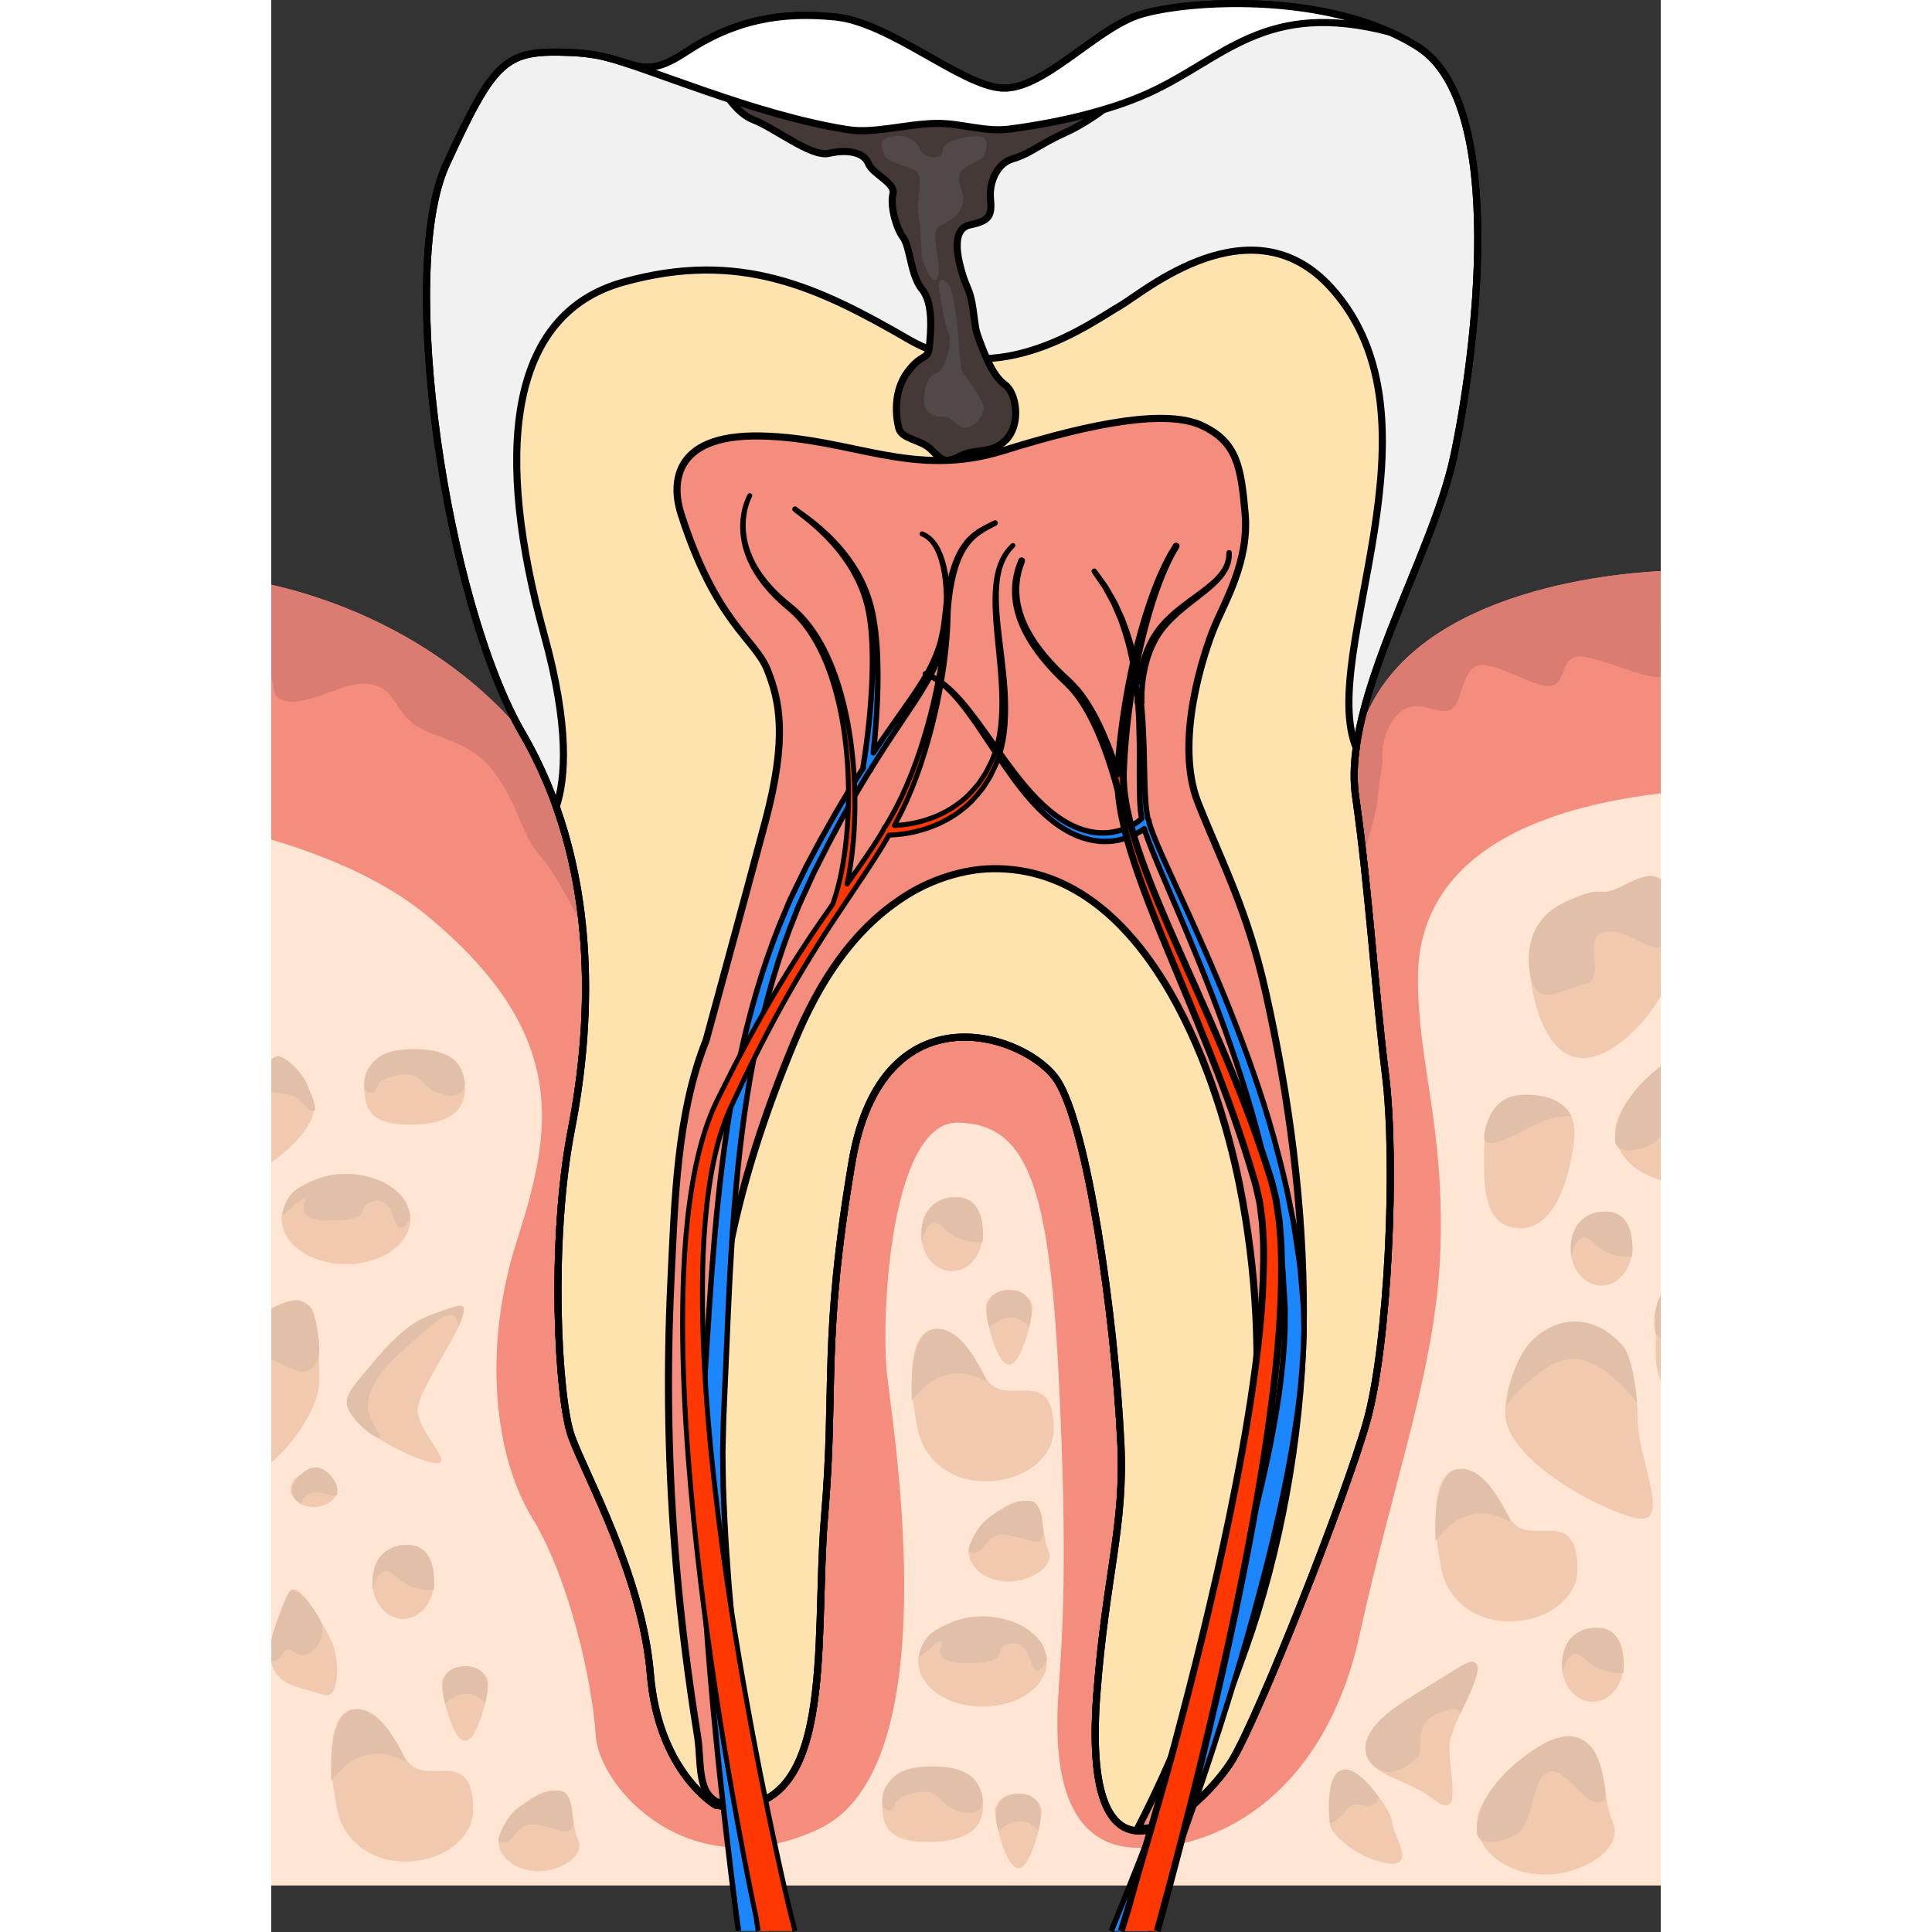 <?xml version="1.0" encoding="utf-8"?>
<!-- Created by: Science Figures, www.sciencefigures.org, Generator: Science Figures Editor -->
<svg version="1.1" id="Camada_1" xmlns="http://www.w3.org/2000/svg" xmlns:xlink="http://www.w3.org/1999/xlink" 
	 width="800px" height="800px" viewBox="0 0 195.272 271.515" enable-background="new 0 0 195.272 271.515"
	 xml:space="preserve">
<rect x="0" y="0" width="195.272" height="271.515" fill="#333333" stroke="none"/>
<g>
	<g>
		<path fill="#F48D7D" d="M152.472,105.089l-117.175-2.026c0,0-11.135-15.322-35.296-20.889v182.79h195.272V80.255
			C186.737,80.7,156.731,83.78,152.472,105.089z"/>
		<path fill="#DB7C72" d="M195.272,80.255c-8.536,0.445-38.542,3.525-42.801,24.834l-5.987-0.104l5.619,18.821
			c0,0,3.242-8.223,3.469-12.22c0.119-2.093,0.683-3.768,0.568-5.253c-0.114-1.485,0.683-5.254,3.071-6.624
			c2.389-1.371,5.004,0.914,6.596,0c1.592-0.914,1.479-5.482,3.749-6.167c2.27-0.686,8.306,3.311,10.354,2.854
			c2.047-0.457,1.251-3.882,3.753-4.111c2.502-0.229,9.211,3.198,11.599,2.855c0.004-0.001,0.007-0.002,0.011-0.003V80.255z"/>
		<path fill="#DB7C72" d="M44.697,103.226l-9.4-0.163c0,0-11.135-15.322-35.296-20.889v13.077c0.641,1.439-0.128,2.912,2.161,3.289
			c3.639,0.598,8.188-3.057,11.827-2.372c3.64,0.685,3.185,3.883,6.596,5.939c3.412,2.056,7.961,2.056,11.373,7.31
			c3.411,5.253,2.956,7.537,5.914,10.963c2.957,3.427,7.05,12.334,7.05,12.334l4.094-22.207L44.697,103.226z"/>
		<path fill="#F1F1F2" stroke="#000000" stroke-linecap="round" stroke-linejoin="round" stroke-miterlimit="10" d="M62.464,253.696
			c0,0-8.035-4.611-9.183-18.444c-1.148-13.835-9.185-28.053-11.098-33.432c-1.912-5.38-3.06-27.398,0-43.095
			c3.061-15.697,3.827-37.217-6.887-55.662C24.583,84.619,17.695,38.124,24.583,23.137C31.469,8.15,32.916,6.998,42.141,7.382
			c9.227,0.385,9.227,4.496,16.114-0.058C65.142,2.772,71.648,1.617,79.3,2.386c7.652,0.769,17.602,9.607,23.341,9.991
			c5.738,0.384,13.011-8.125,19.132-10.211c6.122-2.086,26.784-3.623,39.411,4.447c12.629,8.069,8.034,43.422,4.974,57.639
			c-3.06,14.217-15.689,34.199-13.775,47.648c1.913,13.45,2.679,26.897,4.208,39.195c1.531,12.297,0.384,38.042-2.677,48.803
			c-3.061,10.759-14.924,40.732-18.75,47.264c-3.827,6.533-21.62,23.249-19.131-9.223c1.276-16.66,3.938-23.447,3.365-35.168
			c-0.884-18.067-4.706-44.373-8.915-50.907c-4.209-6.531-24.678-13.448-28.888,11.529c-4.209,24.978-2.296,31.51-3.827,49.57
			C76.239,231.025,79.683,256.384,62.464,253.696z"/>
		<path fill="#FFE3AE" d="M152.384,111.902c-0.303-2.123-0.24-4.411,0.088-6.812c-5.437-13.228,13.333-46.035-3.531-64.66
			c-11.196-12.364-26.398,0.661-29.463,2.439c-4.354,2.526-17.219,12.163-29.847,4.862c-12.627-7.302-23.723-12.682-40.177-8.071
			c-16.455,4.611-17.984,24.593-11.096,49.57c3.552,12.883,3.029,20.134,1.693,24.146c5.601,15.766,4.637,32.506,2.132,45.349
			c-3.06,15.698-1.912,37.715,0,43.095c1.913,5.379,9.95,19.597,11.098,33.432c1.147,13.833,9.183,18.444,9.183,18.444
			c17.219,2.688,13.775-22.671,15.305-40.732c1.53-18.061-0.382-24.593,3.827-49.57c4.21-24.977,24.679-18.06,28.888-11.529
			c4.21,6.534,8.031,32.84,8.915,50.907c0.573,11.721-2.089,18.509-3.365,35.168c-2.489,32.472,15.305,15.756,19.131,9.223
			c3.826-6.532,15.689-36.504,18.75-47.264c3.061-10.76,4.208-36.505,2.677-48.803C155.062,138.799,154.296,125.351,152.384,111.902
			z"/>
		<path fill="none" stroke="#000000" stroke-linecap="round" stroke-linejoin="round" stroke-miterlimit="10" d="M152.384,111.902
			c-0.303-2.123-0.24-4.411,0.088-6.812c-5.437-13.228,13.333-46.035-3.531-64.66c-11.196-12.364-26.398,0.661-29.463,2.439
			c-4.354,2.526-17.219,12.163-29.847,4.862c-12.627-7.302-23.723-12.682-40.177-8.071c-16.455,4.611-17.984,24.593-11.096,49.57
			c3.552,12.883,3.029,20.134,1.693,24.146c5.601,15.766,4.637,32.506,2.132,45.349c-3.06,15.698-1.912,37.715,0,43.095
			c1.913,5.379,9.95,19.597,11.098,33.432c1.147,13.833,9.183,18.444,9.183,18.444c17.219,2.688,13.775-22.671,15.305-40.732
			c1.53-18.061-0.382-24.593,3.827-49.57c4.21-24.977,24.679-18.06,28.888-11.529c4.21,6.534,8.031,32.84,8.915,50.907
			c0.573,11.721-2.089,18.509-3.365,35.168c-2.489,32.472,15.305,15.756,19.131,9.223c3.826-6.532,15.689-36.504,18.75-47.264
			c3.061-10.76,4.208-36.505,2.677-48.803C155.062,138.799,154.296,125.351,152.384,111.902z"/>
		<g>
			<path fill="#443936" stroke="#000000" stroke-linecap="round" stroke-linejoin="round" stroke-miterlimit="10" d="M62.547,10.533
				c0,0.448,2.127,5.111,5.194,6.293c3.067,1.182,8.179,5.311,10.633,4.724c2.454-0.587,4.908-0.193,5.521,1.384
				c0.613,1.576,3.885,2.758,3.476,4.335c-0.409,1.576,0.409,4.729,1.431,6.108c1.022,1.379,1.022,5.32,2.658,7.29
				c1.636,1.97,1.227,6.108,1.022,8.078c-0.204,1.97-1.022,0.788-3.067,3.546c-2.045,2.758-1.636,6.305-1.227,7.881
				c0.409,1.576,3.067,1.576,4.499,2.955s1.84,2.167,4.09,0.985c2.249-1.182,4.499-0.197,6.544-2.364
				c2.045-2.167,1.431-6.502-0.204-7.684c-1.636-1.182-2.658-3.743-3.476-5.911c-0.818-2.167-0.613-1.97-1.022-4.729
				c-0.409-2.758-0.818-2.758-1.431-4.729c-0.613-1.97-1.84-6.502,1.022-7.093s3.067-1.379,2.863-3.743
				c-0.204-2.364,1.022-4.926,3.067-5.517c2.045-0.591,3.272-1.576,5.521-2.758c2.249-1.182,2.863-1.182,6.135-3.349
				s6.827-6.798,6.827-6.798s-11.605,5.043-19.115,5.92c-7.509,0.877-20.025,0.877-24.804,0.219
				C73.925,14.918,62.547,10.533,62.547,10.533z"/>
			<path fill="#514948" d="M86.439,19.439c-1.052,0.507-0.639,1.129-0.32,2.258c0.32,1.129,3.515,1.642,4.581,2.361
				c1.065,0.718-0.107,4.516,0.213,5.85c0.32,1.334,0.426,4.824,0.533,6.056c0.107,1.232,1.704,4.619,2.237,2.977
				c0.533-1.642-0.959-6.056-0.107-6.877c0.852-0.821,2.557-1.026,3.409-2.874c0.852-1.848-0.746-3.387-0.213-4.721
				c0.533-1.334,2.876-1.745,3.302-2.463s0.852-2.463-0.213-2.771c-1.065-0.308-5.433,0.308-5.539,1.95
				c-0.107,1.642-2.876,0.821-3.196-0.308C90.806,19.747,88.569,18.412,86.439,19.439z"/>
			<path fill="#514948" d="M95.493,40.48c-0.208-0.72-2.024-2.361-1.598,0.411s0.852,4.824,1.278,5.953
				c0.426,1.129,0.107,2.463-0.32,3.592c-0.426,1.129-0.533,1.54-1.704,2.155c-1.172,0.616-1.491,2.771-1.385,4.106
				s1.704,2.053,2.77,1.848c1.065-0.205,1.917,1.848,3.196,1.54c1.278-0.308,2.876-1.95,2.237-3.387
				c-0.639-1.437-2.131-3.49-2.77-4.311C96.559,51.565,96.772,44.894,95.493,40.48z"/>
		</g>
		<path fill="#FFFFFF" d="M157.262,4.514c-12.614-5.66-29.966-4.228-35.488-2.347c-6.122,2.085-13.394,10.595-19.132,10.211
			c-5.74-0.384-15.689-9.222-23.341-9.991c-7.652-0.769-14.159,0.385-21.045,4.938c-5.487,3.628-6.616,1.759-11.507,0.653
			c6.189,1.527,21.233,8.202,34.265,10.244c3.036,0.476,7.73-0.823,12.392-0.875c3.757-0.042,7.492,1.269,10.328,0.801
			c7.248-1.198,13.365-2.257,19.544-5.058C133.911,8.267,139.634-0.113,157.262,4.514z"/>
		<path fill="#F48D7D" stroke="#000000" stroke-linecap="round" stroke-linejoin="round" stroke-miterlimit="10" d="M137.83,228.983
			c4.529-13.669,7.17-29.756,7.216-44.293c0.048-15.158-1.998-30.531-5.308-45.314c-2.583-11.528-6.027-17.869-9.471-26.515
			c-3.444-8.646,0.86-21.326,2.296-24.785c1.433-3.458,4.878-9.222,4.304-15.851c-0.574-6.628-1.147-10.087-6.026-12.392
			c-4.878-2.306-14.922-0.577-27.837,3.458c-12.913,4.035-21.235-1.73-34.15-2.018c-12.914-0.288-12.467,7.213-11.265,10.962
			c4.9,15.28,10.405,17.57,12.127,21.893c1.721,4.322,2.869,9.51-0.288,21.34c-3.157,11.831-8.323,30.761-8.323,30.761
			c-4.136,10.337-4.396,22.62-4.928,33.581c-0.654,13.477-0.407,26.967,0.763,40.409c0.689,7.924,1.688,15.814,2.955,23.667
			c0.742,4.592-0.556,10.014,5.679,9.894c-3.274-14.415-3.261-28.499-3.272-43.206c-0.009-11.011-0.219-22.035,1.688-32.923
			c1.885-10.762,5.352-21.201,9.537-31.273c3.403-8.194,8.202-15.9,15.914-20.66c3.444-2.126,7.811-3.569,11.893-3.633
			c21.195-0.331,31.396,27.688,34.758,44.498c4.83,24.155,2.388,48.981-6.213,72.006c-2.363,6.329-5.122,12.613-8.238,18.61
			c1.076-0.311,1.908-0.372,2.556-0.283c1.437-0.48,2.919-1.365,4.325-2.448C131.153,247.118,135.919,234.75,137.83,228.983z"/>
		<path fill="none" stroke="#000000" stroke-linecap="round" stroke-linejoin="round" stroke-miterlimit="10" d="M62.464,253.696
			c0,0-8.035-4.611-9.183-18.444c-1.148-13.835-9.185-28.053-11.098-33.432c-1.912-5.38-3.06-27.398,0-43.095
			c3.061-15.697,3.827-37.217-6.887-55.662C24.583,84.619,17.695,38.124,24.583,23.137C31.469,8.15,32.916,6.998,42.141,7.382
			c9.227,0.385,9.227,4.496,16.114-0.058C65.142,2.772,71.648,1.617,79.3,2.386c7.652,0.769,17.602,9.607,23.341,9.991
			c5.738,0.384,13.011-8.125,19.132-10.211c6.122-2.086,26.784-3.623,39.411,4.447c12.629,8.069,8.034,43.422,4.974,57.639
			c-3.06,14.217-15.689,34.199-13.775,47.648c1.913,13.45,2.679,26.897,4.208,39.195c1.531,12.297,0.384,38.042-2.677,48.803
			c-3.061,10.759-14.924,40.732-18.75,47.264c-3.827,6.533-21.62,23.249-19.131-9.223c1.276-16.66,3.938-23.447,3.365-35.168
			c-0.884-18.067-4.706-44.373-8.915-50.907c-4.209-6.531-24.678-13.448-28.888,11.529c-4.209,24.978-2.296,31.51-3.827,49.57
			C76.239,231.025,79.683,256.384,62.464,253.696z"/>
		<path fill="none" stroke="#000000" stroke-linecap="round" stroke-linejoin="round" stroke-miterlimit="10" d="M46.671,7.956
			c6.144,1.493,21.26,8.215,34.342,10.264c3.725,0.584,8.09-0.788,12.392-0.875c3.475-0.07,6.84,1.255,10.328,0.801
			c7.359-0.958,14.383-2.718,19.544-5.058c10.636-4.822,16.358-13.203,33.991-8.573"/>
		<path fill="#FFE5D3" d="M161.145,137.454c0,11.877,3.638,20.557,3.184,37.459c-0.454,16.903-6.369,31.979-11.372,54.819
			c-5.004,22.841-20.471,30.607-31.843,29.929c-11.372-0.679-10.917-15.311-10.462-22.163c0.455-6.853,1.364-17.359,0-44.312
			c-1.365-26.952-4.549-35.176-14.093-35.419c-9.544-0.243-10.927,27.196-10.017,35.419c0.91,8.223,8.643,55.275-9.553,63.836
			c-18.196,8.561-30.932-5.82-31.388-13.129c-0.455-7.308-3.638-21.927-8.945-30.606c-5.307-8.681-6.976-23.755-2.162-38.831
			c4.813-15.075,7.916-28.886-12.677-45.838C16.172,123.97,8.464,120.512,0,117.99v146.975h195.272v-153.47
			C167.621,114.813,161.145,126.893,161.145,137.454z"/>
		<path fill="#F1C9AE" d="M20.577,198.134c0,3.5,6.588,8.793,1.241,7.216c-4.647-1.371-12.454-6.054-10.702-9.08
			c4.941-8.534,9.434-11.104,14.66-12.677C30.559,182.153,20.577,194.634,20.577,198.134z"/>
		<path fill="#F1C9AE" d="M0,184.257v21.279c3.692-3.145,6.758-8.245,6.758-11.462C6.758,179.762,3.938,182.457,0,184.257z"/>
		<path fill="#F1C9AE" d="M19.56,171.316c0,3.501-4.048,6.339-9.041,6.339c-4.993,0-9.04-2.838-9.04-6.339
			c0-3.5,4.047-6.338,9.04-6.338C15.513,164.978,19.56,167.816,19.56,171.316z"/>
		<path fill="#F1C9AE" d="M1.479,149.16c-0.44-0.477-0.956-0.467-1.479-0.143v14.382c2.762-2.072,5.999-5.065,5.999-7.744
			C5.999,152.676,3.699,151.564,1.479,149.16z"/>
		<path fill="#F1C9AE" d="M27.237,152.914c0,3.501-2.683,5.14-7.676,5.14c-4.994,0-6.482-1.639-6.482-5.14
			c0-3.5,2.086-5.467,7.08-5.467C25.151,147.447,27.237,149.413,27.237,152.914z"/>
		<path fill="#F1C9AE" d="M28.376,254.318c0,4.029-4.277,7.296-9.553,7.296s-8.76-3.346-9.552-7.296
			c-3.272-16.305,3.807-18.132,9.552-7.296C21.304,251.697,28.376,244.865,28.376,254.318z"/>
		<path fill="#F1C9AE" d="M22.844,222.33c0,2.863-1.932,5.184-4.314,5.184c-2.383,0-4.315-2.32-4.315-5.184
			c0-2.862,1.932-5.184,4.315-5.184C20.913,217.146,22.844,219.468,22.844,222.33z"/>
		<path fill="#F1C9AE" d="M9.272,209.29c0,1.38-1.466,2.499-3.273,2.499c-1.808,0-3.273-1.119-3.273-2.499
			c0-1.381,1.465-2.5,3.273-2.5C7.806,206.79,9.272,207.909,9.272,209.29z"/>
		<path fill="#F1C9AE" d="M30.51,236.666c0,1.38-1.466,7.971-3.273,7.971c-1.808,0-3.273-6.591-3.273-7.971
			c0-1.38,1.465-2.5,3.273-2.5C29.044,234.166,30.51,235.285,30.51,236.666z"/>
		<path fill="#F1C9AE" d="M8.325,230.319c-1.38-2.638-4.646-8.68-5.782-6.448c-1.003,1.973-2.149,4.596-2.542,6.932v2.829
			c0.075,0.324,0.176,0.632,0.322,0.911c1.38,2.638,3.93,2.547,7.01,3.638C9.686,239.014,9.705,232.957,8.325,230.319z"/>
		<path fill="#F1C9AE" d="M43.144,258.689c0.94,2.169-2.511,4.285-5.61,4.285c-3.098,0-5.61-1.918-5.61-4.285
			c0-2.366,4.587-7.046,7.685-7.046C42.708,251.643,42.125,256.337,43.144,258.689z"/>
		<path fill="#E2BFA8" d="M4.947,152.186c-0.518-1.222-2.771-3.765-4.093-3.731C0.63,148.46,0.328,148.636,0,148.907v4.567
			c1.249,0.202,2.626,0.344,3.032,0.479c0.918,0.303,2.006,2.272,2.967,2.174C6.577,156.067,5.445,153.362,4.947,152.186z"/>
		<path fill="#E2BFA8" d="M5.218,183.478c-1.018-0.394-1.084-1.681-5.218,0.402v7.153c1.787,0.719,3.53,1.891,4.556,1.754
			c1.713-0.229,2.149-1.828,2.202-2.979C6.811,188.656,6.255,183.878,5.218,183.478z"/>
		<path fill="#E2BFA8" d="M10.864,198.097c-0.65-1.414-0.245-2.449,3.098-6.172c3.343-3.723,5.044-5.912,8.622-7.167
			c3.577-1.255,4.561-1.551,4.49-0.822c-0.071,0.729-0.783,2.58-0.783,2.58s0.206-3.665-3.718-0.296
			c-3.923,3.369-5.629,4.836-6.994,6.567c-1.128,1.43-2.387,3.882-1.876,5.824c0.512,1.941,2.502,3.939,1.226,3.426
			C13.491,201.459,11.514,199.509,10.864,198.097z"/>
		<path fill="#E2BFA8" d="M1.535,170.61c0.387-1.75,1.138-3.136,2.753-3.883c2.066-0.956,3.444-1.749,6.231-1.749
			s5.513,1.318,5.513,1.318s2.314,1.47,2.809,2.54c0.495,1.069,0.699,2.076,0.699,2.076s-0.094,1.146-1.231,1.66
			c-1.137,0.515-0.853-4.053-3.582-3.796c-2.73,0.256-0.796,2.142-3.526,2.541c-2.729,0.399-7.449,0.57-6.539-2.056
			C5.572,166.634,1.351,171.445,1.535,170.61z"/>
		<path fill="#E2BFA8" d="M13.078,152.914c0-1.127-0.177-2.477,1.958-4.257c2.136-1.781,7.304-1.058,7.304-1.058
			s2.293,0.283,3.509,1.521c1.216,1.238,1.363,3.171,1.363,3.171s-0.033,2.406-3.217,1.493c-3.184-0.913-2.616-3.141-5.63-2.74
			c-3.013,0.399-3.297,1.199-3.696,2.113C14.272,154.071,13.078,153.318,13.078,152.914z"/>
		<path fill="#E2BFA8" d="M4.143,211.347c0,0-2.681-1.548,0-4.115c2.68-2.568,4.961,0.517,5.129,2.058
			c0.167,1.541-0.526,0.791-2.51,0.48C4.777,209.46,4.143,211.347,4.143,211.347z"/>
		<path fill="#E2BFA8" d="M6.758,227.472c-1.567-2.847-3.138-3.968-3.807-4.033c-0.668-0.066-1.59,2.972-2.518,5.544
			C0.229,229.55,0.093,230.07,0,230.542v2.74c1.538,0.78,1.398-2.552,3.293-1.067C5.222,233.726,8.325,230.319,6.758,227.472z"/>
		<path fill="#E2BFA8" d="M14.316,223.438c0,0-1.025-5.686,4.213-6.291c5.238-0.605,4.314,6.291,4.314,6.291
			s-3.121,0.377-5.444-1.981C15.076,219.098,14.316,223.438,14.316,223.438z"/>
		<path fill="#E2BFA8" d="M8.442,250.346c0,0-0.709-9.78,3.385-10.144c4.094-0.364,7.142,7.457,7.142,7.457
			S13.244,243.608,8.442,250.346z"/>
		<path fill="#E2BFA8" d="M24.426,239.401c0,0-1.681-5.198,2.811-5.235c4.492-0.037,2.812,5.235,2.812,5.235
			S28.041,236.336,24.426,239.401z"/>
		<path fill="#E2BFA8" d="M31.924,258.689c0,0,0.616-3.454,3.498-5.133c2.883-1.678,3.243-1.987,5.062-1.913
			c1.82,0.073,1.859,3.518,1.859,3.518s0.415,1.8-0.608,2.147c-1.023,0.347-4.094-1.326-5.8-0.832
			C34.231,256.97,33.599,259.837,31.924,258.689z"/>
		<path fill="#F1C9AE" d="M192.006,199.217c0,6.111,5.298,15.742-0.682,14.033c-6.056-1.73-17.912-8.538-17.912-14.648
			c0-6.11,4.214-12.576,10.432-12.576C190.062,186.026,192.006,193.106,192.006,199.217z"/>
		<path fill="#E2BFA8" d="M173.577,197.461c0,0,0.48-6.174,3.887-9.336c2.814-2.612,7.802-4.108,12.41,0.942
			c1.683,1.844,2.057,8.09,2.057,8.09s-4.075-5.706-8.539-6.163C178.928,190.537,173.577,197.461,173.577,197.461z"/>
		<path fill="#F1C9AE" d="M195.272,123.545c-1.841-1.464-4.878,2.006-8.313,2.006c-5.617,0-10.17,3.988-10.17,8.908
			c0,4.92,1.938,14.245,7.555,14.245c3.851,0,8.429-4.382,10.929-8.723V123.545z"/>
		<path fill="#E2BFA8" d="M195.272,123.699c-0.783-0.492-1.247-1.323-5.128,0.678c-4.35,2.243-2.047-0.571-8.534,2.505
			c-6.486,3.076-4.651,10.311-4.651,10.311c0.917,4.593,4.428,1.802,7.613,1.117c3.184-0.686-0.228-6.053,2.355-7.195
			c2.581-1.142,6.288,2.284,8.001,2.056c0.126-0.017,0.232-0.056,0.345-0.087V123.699z"/>
		<path fill="#F1C9AE" d="M183.568,220.562c0,4.029-4.277,7.296-9.553,7.296c-5.276,0-8.76-3.346-9.552-7.296
			c-3.273-16.305,3.806-18.133,9.552-7.296C176.495,217.942,183.568,211.109,183.568,220.562z"/>
		<path fill="#E2BFA8" d="M163.633,216.59c0,0-0.709-9.779,3.385-10.143c4.094-0.364,7.142,7.457,7.142,7.457
			S168.436,209.852,163.633,216.59z"/>
		<path fill="#F1C9AE" d="M183.055,160.627c-0.495,3.826-2.23,11.992-7.506,11.992c-5.276,0-5.117-6.249-5.117-10.279
			s1.036-8.152,6.312-8.152C182.018,154.188,183.57,156.631,183.055,160.627z"/>
		<path fill="#E2BFA8" d="M170.431,159.832c0,0,0.342-5.644,5.061-5.943c6.094-0.386,7.194,2.967,7.194,2.967
			s-1.335-0.135-3.611,0.542C177.388,157.9,170.73,162.383,170.431,159.832z"/>
		<path fill="#F1C9AE" d="M191.242,175.488c0,2.863-1.931,5.184-4.314,5.184c-2.383,0-4.314-2.32-4.314-5.184
			c0-2.862,1.932-5.184,4.314-5.184C189.311,170.304,191.242,172.626,191.242,175.488z"/>
		<path fill="#E2BFA8" d="M182.714,176.595c0,0-1.024-5.686,4.213-6.292c5.238-0.605,4.314,6.292,4.314,6.292
			s-3.121,0.377-5.445-1.981C183.475,172.256,182.714,176.595,182.714,176.595z"/>
		<path fill="#F1C9AE" d="M195.272,149.85c-3.483,2.688-6.415,6.632-6.415,9.1c0,3.188,2.683,5.892,6.415,6.885V149.85z"/>
		<path fill="#E2BFA8" d="M195.272,149.862c-0.301,0.234-0.606,0.474-0.926,0.741c-6.167,5.137-5.463,9.978-5.463,9.978
			c0.652,1.867,3.784,1.006,5.49,0c0.352-0.208,0.645-0.506,0.899-0.857V149.862z"/>
		<path fill="#F1C9AE" d="M195.272,182.237c-0.336,0.735-0.527,1.524-0.527,2.356c0,2.757-0.712,6.976,0.527,9.366V182.237z"/>
		<path fill="#E2BFA8" d="M195.272,181.969c-1.396,2.667-0.732,5.479-0.732,5.479c0.264,0.278,0.504,0.484,0.732,0.643V181.969z"/>
		<path fill="#F1C9AE" d="M165.568,245.578c0,4.029,1.934,10.476-2.217,7.296c-4.195-3.214-9.553-3.267-9.553-7.296
			c0-4.03,8.051-8.127,12.652-10.721C173.64,230.802,165.568,241.548,165.568,245.578z"/>
		<path fill="#E2BFA8" d="M154.801,248.067c0,0-4.313-3.56,4.762-9.186c9.076-5.624,9.068-5.936,9.868-4.924
			c0.799,1.012-2.523,7.232-2.523,7.232s1.048-2.01-2.932-0.404c-3.98,1.607-1.706,5.368-2.957,6.29
			C159.769,247.997,157.567,250.316,154.801,248.067z"/>
		<path fill="#F1C9AE" d="M188.538,256.154c1.601,3.694-4.277,7.296-9.553,7.296c-5.276,0-9.553-3.267-9.553-7.296
			c0-4.03,7.81-12,13.086-12C187.793,244.154,186.801,252.148,188.538,256.154z"/>
		<path fill="#E2BFA8" d="M169.458,257.784c0,0-0.705-4.84,5.463-9.978c6.168-5.137,8.845-4.186,10.577-2.264
			c1.732,1.923,2.045,6.684,2.045,6.684s-0.201,1.749-2.02,0.835c-1.82-0.914-4.395-5.253-6.405-3.883
			c-2.011,1.371-1.649,7.117-4.171,8.606C173.242,258.791,170.109,259.652,169.458,257.784z"/>
		<path fill="#F1C9AE" d="M190.017,233.977c0,2.862-1.932,5.183-4.315,5.183s-4.314-2.32-4.314-5.183
			c0-2.863,1.932-5.185,4.314-5.185S190.017,231.114,190.017,233.977z"/>
		<path fill="#E2BFA8" d="M181.488,235.084c0,0-1.025-5.686,4.213-6.291c5.239-0.605,4.315,6.291,4.315,6.291
			s-3.122,0.378-5.445-1.98C182.249,230.745,181.488,235.084,181.488,235.084z"/>
		<path fill="#F1C9AE" d="M99.97,173.461c0,2.863-1.932,5.184-4.314,5.184s-4.314-2.32-4.314-5.184c0-2.863,1.932-5.184,4.314-5.184
			S99.97,170.598,99.97,173.461z"/>
		<path fill="#E2BFA8" d="M91.442,174.568c0,0-1.025-5.686,4.213-6.292c5.238-0.605,4.314,6.292,4.314,6.292
			s-3.122,0.378-5.444-1.981C92.202,170.229,91.442,174.568,91.442,174.568z"/>
		<path fill="#F1C9AE" d="M106.963,183.798c0,1.38-1.465,7.97-3.273,7.97c-1.807,0-3.273-6.59-3.273-7.97
			c0-1.381,1.466-2.5,3.273-2.5C105.498,181.298,106.963,182.417,106.963,183.798z"/>
		<path fill="#E2BFA8" d="M100.88,186.533c0,0-1.682-5.198,2.81-5.235c4.492-0.037,2.812,5.235,2.812,5.235
			S104.495,183.468,100.88,186.533z"/>
		<path fill="#F1C9AE" d="M109.961,200.877c0,4.029-4.277,7.296-9.553,7.296c-5.276,0-8.76-3.346-9.553-7.296
			c-3.273-16.305,3.807-18.132,9.553-7.297C102.889,198.256,109.961,191.424,109.961,200.877z"/>
		<path fill="#E2BFA8" d="M90.027,196.905c0,0-0.709-9.779,3.385-10.143c4.094-0.364,7.142,7.457,7.142,7.457
			S94.829,190.167,90.027,196.905z"/>
		<path fill="#F1C9AE" d="M109.222,217.976c0.94,2.169-2.512,4.285-5.61,4.285c-3.098,0-5.61-1.918-5.61-4.285
			c0-2.367,4.587-7.047,7.686-7.047C108.785,210.929,108.202,215.624,109.222,217.976z"/>
		<path fill="#E2BFA8" d="M98.001,217.976c0,0,0.616-3.454,3.499-5.133c2.883-1.679,3.243-1.988,5.062-1.914
			c1.82,0.074,1.859,3.518,1.859,3.518s0.415,1.8-0.608,2.148c-1.023,0.347-4.094-1.326-5.8-0.832
			C100.308,216.257,99.676,219.124,98.001,217.976z"/>
		<path fill="#F1C9AE" d="M109.012,233.506c0,3.5-4.048,6.339-9.042,6.339c-4.993,0-9.041-2.838-9.041-6.339
			c0-3.5,4.048-6.338,9.041-6.338C104.964,227.167,109.012,230.006,109.012,233.506z"/>
		<path fill="#E2BFA8" d="M90.986,232.801c0.387-1.751,1.137-3.137,2.753-3.884c2.066-0.956,3.445-1.749,6.231-1.749
			c2.786,0,5.513,1.319,5.513,1.319s2.315,1.47,2.809,2.539c0.495,1.069,0.699,2.076,0.699,2.076s-0.094,1.146-1.231,1.66
			c-1.137,0.514-0.853-4.054-3.583-3.797c-2.729,0.257-0.795,2.142-3.525,2.541c-2.73,0.399-7.449,0.571-6.54-2.056
			C95.023,228.823,90.802,233.634,90.986,232.801z"/>
		<path fill="#F1C9AE" d="M100.033,253.72c0,3.501-2.683,5.139-7.676,5.139c-4.994,0-6.482-1.639-6.482-5.139
			c0-3.5,2.085-5.466,7.079-5.466S100.033,250.22,100.033,253.72z"/>
		<path fill="#E2BFA8" d="M85.875,253.72c0-1.127-0.178-2.476,1.958-4.257c2.136-1.78,7.304-1.057,7.304-1.057
			s2.292,0.284,3.509,1.522c1.216,1.238,1.363,3.171,1.363,3.171s-0.034,2.407-3.217,1.493c-3.185-0.914-2.616-3.141-5.63-2.741
			c-3.013,0.4-3.298,1.2-3.696,2.113C87.069,254.877,85.875,254.125,85.875,253.72z"/>
		<path fill="#F1C9AE" d="M157.547,256.169c0,1.703,4.505,7.657-2.777,5.145c-2.297-0.792-6.02-3.441-6.02-5.145
			c0-1.703-0.447-7.418,1.982-7.418C153.162,248.752,157.547,254.466,157.547,256.169z"/>
		<path fill="#E2BFA8" d="M148.751,256.169c0,0-0.739-6.028,1.418-7.294c2.156-1.267,5.45,3.647,5.45,3.647s-0.167,1.71-2.47,1.14
			C150.846,253.091,150.749,256.05,148.751,256.169z"/>
		<path fill="#F1C9AE" d="M108.264,254.573c0,1.38-1.466,7.97-3.273,7.97c-1.808,0-3.273-6.59-3.273-7.97
			c0-1.381,1.465-2.5,3.273-2.5C106.798,252.073,108.264,253.192,108.264,254.573z"/>
		<path fill="#E2BFA8" d="M102.181,257.308c0,0-1.682-5.198,2.811-5.235c4.492-0.037,2.812,5.235,2.812,5.235
			S105.796,254.243,102.181,257.308z"/>
	</g>
	<path fill="#1C86FF" stroke="#000000" stroke-width="0.77" stroke-linejoin="round" stroke-miterlimit="10" d="M123.293,271.367
		c0,0,4.642-12.445,7.55-21.076c3.115-9.282,6.561-20.208,9.517-32.206c1.459-6.002,2.829-12.265,3.742-18.767
		c0.491-3.24,0.794-6.56,0.965-9.911l0.071-2.525c-0.006-0.847-0.034-1.697-0.051-2.545l-0.015-0.636l-0.055-0.67l-0.106-1.229
		l-0.212-2.46c-0.093-1.628-0.418-3.314-0.643-4.971l-0.376-2.487l-0.494-2.433c-0.608-3.254-1.452-6.418-2.289-9.549
		c-1.729-6.248-3.891-12.196-6.128-17.855c-2.248-5.656-4.639-10.999-6.945-16.026c-1.149-2.516-2.28-4.951-3.303-7.332
		c-0.42-1.028-0.841-2.049-1.143-3.054c0.018-0.182-0.025-0.371-0.135-0.525c-0.007-0.011-0.02-0.017-0.028-0.027l-0.043-0.145
		c-0.012-0.025-0.024-0.144-0.036-0.21l-0.071-0.471c-0.041-0.312-0.108-0.631-0.122-0.932c-0.043-0.61-0.11-1.2-0.126-1.82
		c-0.11-2.448-0.112-4.824-0.193-7.081c-0.076-1.928-0.169-3.767-0.343-5.511c0.038-0.061,0.063-0.134,0.06-0.215l-0.001-0.014
		c0,0-0.002-0.1-0.01-0.288c-0.003-0.191-0.004-0.473,0.007-0.832c0.012-0.359,0.033-0.796,0.083-1.296
		c0.049-0.498,0.115-1.062,0.231-1.667c0.104-0.607,0.262-1.253,0.457-1.926c0.097-0.337,0.225-0.671,0.339-1.019
		c0.142-0.334,0.273-0.685,0.436-1.023c0.33-0.673,0.699-1.359,1.166-1.972l0.343-0.462l0.388-0.444
		c0.254-0.308,0.532-0.569,0.803-0.846c2.221-2.176,4.894-3.751,6.495-5.531c0.403-0.437,0.73-0.889,0.969-1.326
		c0.142-0.204,0.202-0.441,0.292-0.638c0.096-0.196,0.129-0.399,0.168-0.578c0.1-0.354,0.087-0.646,0.095-0.842
		c0.005-0.196,0.009-0.301,0.009-0.301s-0.006,0.105-0.016,0.301c-0.012,0.195-0.005,0.486-0.114,0.835
		c-0.043,0.176-0.08,0.374-0.179,0.566c-0.094,0.192-0.158,0.424-0.303,0.622c-0.247,0.423-0.579,0.86-0.988,1.279
		c-0.405,0.426-0.876,0.846-1.396,1.256c-0.515,0.419-1.079,0.83-1.66,1.257c-1.165,0.853-2.421,1.75-3.576,2.83
		c-0.285,0.276-0.582,0.544-0.84,0.839l-0.397,0.432c-0.136,0.163-0.251,0.318-0.376,0.478c-0.5,0.622-0.899,1.321-1.258,2.01
		c-0.177,0.347-0.321,0.706-0.476,1.049c-0.128,0.357-0.269,0.7-0.376,1.045c-0.219,0.69-0.397,1.355-0.52,1.979
		c-0.107,0.494-0.176,0.951-0.233,1.381c-0.464-3.081-1.158-5.764-1.982-7.926c-0.125-0.333-0.226-0.668-0.362-0.973
		c-0.139-0.304-0.274-0.599-0.404-0.886c-0.272-0.565-0.483-1.123-0.756-1.59c-0.271-0.47-0.522-0.905-0.751-1.304
		c-0.231-0.397-0.428-0.767-0.659-1.055c-0.865-1.194-1.327-1.83-1.327-1.83s0.446,0.65,1.282,1.868
		c0.222,0.293,0.411,0.67,0.63,1.072c0.219,0.402,0.459,0.842,0.717,1.319c0.261,0.472,0.459,1.034,0.714,1.604
		c0.123,0.288,0.25,0.584,0.381,0.89c0.128,0.307,0.219,0.642,0.336,0.976c0.934,2.644,1.661,6.029,1.999,9.967
		c-0.005,0.163-0.007,0.307-0.008,0.417c0.003,0.206,0.005,0.315,0.005,0.315c0,0.002,0,0.006,0,0.009
		c0.002,0.085,0.035,0.158,0.081,0.217c0.134,1.738,0.183,3.572,0.213,5.496c0.027,2.248-0.028,4.611,0.027,7.103
		c0,0.616,0.055,1.268,0.089,1.916c0.01,0.331,0.067,0.633,0.102,0.952l0.06,0.474c0.009,0.061,0.014,0.11,0.023,0.17
		c-0.011,0.01-0.021,0.019-0.037,0.033c-0.053,0.044-0.132,0.11-0.236,0.196c-0.215,0.171-0.549,0.409-0.999,0.666
		c-0.897,0.504-2.295,1.086-4.05,1.108c-1.748,0.048-3.81-0.535-5.766-1.785c-1.975-1.234-3.812-3.049-5.485-5.065
		c-1.675-2.013-3.199-4.197-4.642-6.233c-1.441-2.039-2.809-3.934-4.112-5.424c-0.651-0.745-1.286-1.387-1.879-1.91
		c-0.59-0.529-1.148-0.924-1.624-1.211c-0.475-0.289-0.87-0.469-1.142-0.574c-0.274-0.103-0.419-0.157-0.419-0.157
		s0.144,0.059,0.415,0.172c0.268,0.115,0.656,0.307,1.12,0.612c0.464,0.303,1.006,0.714,1.577,1.259
		c0.575,0.54,1.185,1.198,1.81,1.962c1.252,1.524,2.56,3.458,3.942,5.546c1.385,2.085,2.853,4.332,4.494,6.435
		c1.632,2.097,3.488,4.059,5.52,5.426c1.017,0.685,2.071,1.234,3.125,1.589c1.053,0.352,2.096,0.542,3.065,0.552
		c1.949,0.047,3.538-0.544,4.568-1.078c0.496-0.261,0.871-0.509,1.133-0.699c0.281,0.911,0.622,1.782,0.959,2.674
		c0.977,2.442,2.053,4.915,3.142,7.462c2.183,5.091,4.435,10.476,6.531,16.152c2.083,5.678,4.081,11.621,5.631,17.809
		c0.748,3.099,1.503,6.225,2.019,9.414l0.427,2.384l0.302,2.387c0.177,1.603,0.452,3.151,0.51,4.82l0.154,2.465l0.077,1.232
		l0.034,0.561l-0.002,0.598l-0.007,2.389l-0.125,2.396c-0.241,3.195-0.605,6.381-1.159,9.52c-1.035,6.287-2.525,12.399-4.101,18.259
		c-3.187,11.72-6.855,22.432-10.156,31.527c-3.314,9.093-6.3,16.567-8.432,21.769c-0.152,0.37-0.441,1.074-0.441,1.074"/>
	<path fill="#1C86FF" stroke="#000000" stroke-width="0.77" stroke-linejoin="round" stroke-miterlimit="10" d="M70.32,271.369
		c0,0-0.439-2.808-0.595-3.814c-0.437-2.917-0.959-6.463-1.52-10.536c-0.561-4.074-1.177-8.674-1.775-13.702
		c-0.613-5.026-1.204-10.481-1.739-16.255c-0.53-5.775-0.961-11.874-1.165-18.169c-0.022-1.569-0.065-3.156-0.072-4.748
		c0.038-1.587,0.076-3.186,0.114-4.794c0.142-3.279,0.286-6.599,0.43-9.944c0.275-6.682,0.574-13.448,1.12-20.175
		c0.544-6.725,1.341-13.414,2.569-19.88c1.223-6.462,2.89-12.696,5.034-18.455c0.278-0.715,0.556-1.426,0.831-2.134
		c0.281-0.706,0.533-1.425,0.858-2.094c0.62-1.356,1.233-2.7,1.84-4.028c0.664-1.312,1.319-2.608,1.966-3.891
		c0.67-1.254,1.332-2.494,1.985-3.716c1.274-2.338,2.579-4.56,3.886-6.679c0.115-0.088,0.197-0.225,0.24-0.389
		c1.335-2.152,2.672-4.196,3.978-6.14c1.329-1.987,2.627-3.878,3.748-5.801c1.124-1.916,2.006-3.933,2.477-5.967
		c0.097-0.512,0.192-1.017,0.287-1.513c0.082-0.498,0.112-0.997,0.168-1.481c0.109-0.96,0.154-1.896,0.259-2.778
		c0.191-1.761,0.522-3.363,0.964-4.737c0.444-1.373,1.041-2.504,1.708-3.322c0.666-0.823,1.373-1.337,1.957-1.704
		c0.587-0.368,1.06-0.598,1.371-0.767c0.314-0.168,0.476-0.254,0.476-0.254s-0.165,0.081-0.48,0.239
		c-0.316,0.161-0.792,0.376-1.39,0.726c-0.595,0.35-1.321,0.845-2.016,1.663c-0.697,0.81-1.332,1.945-1.813,3.329
		c-0.48,1.385-0.85,2.992-1.083,4.78c-0.126,0.889-0.19,1.817-0.32,2.773c-0.066,0.472-0.105,0.958-0.195,1.44
		c-0.101,0.479-0.205,0.965-0.31,1.459c-0.5,1.954-1.388,3.865-2.531,5.711c-1.139,1.851-2.472,3.693-3.844,5.64
		c-1.026,1.449-2.075,2.959-3.13,4.531c0.124-1.118,0.273-2.633,0.399-4.434c0.136-1.96,0.247-4.252,0.237-6.713
		c-0.015-2.459-0.135-5.098-0.582-7.687c-0.218-1.288-0.56-2.578-1.014-3.747c-0.452-1.191-1.01-2.281-1.624-3.27
		c-1.222-1.986-2.638-3.55-3.91-4.772c-1.279-1.219-2.428-2.093-3.238-2.685c-0.408-0.292-0.728-0.521-0.947-0.677
		c-0.22-0.153-0.326-0.254-0.326-0.254s0.103,0.104,0.32,0.266c0.214,0.164,0.529,0.404,0.928,0.71
		c0.794,0.622,1.918,1.535,3.159,2.793c1.233,1.258,2.596,2.86,3.746,4.851c0.577,0.99,1.097,2.082,1.503,3.24
		c0.421,1.17,0.697,2.396,0.875,3.669c0.357,2.535,0.397,5.131,0.336,7.551c-0.064,2.422-0.244,4.68-0.438,6.606
		c-0.195,1.927-0.407,3.525-0.567,4.639c-0.162,1.117-0.27,1.74-0.27,1.74c-0.001,0.008-0.004,0.018-0.004,0.026
		c-0.014,0.099-0.009,0.196,0.009,0.288c-1.31,2.021-2.621,4.137-3.905,6.365c-0.687,1.215-1.384,2.448-2.088,3.695
		c-0.675,1.261-1.359,2.538-2.05,3.828c-0.651,1.34-1.309,2.695-1.974,4.063c-0.348,0.674-0.62,1.398-0.922,2.11
		c-0.298,0.713-0.596,1.43-0.896,2.15c-2.317,5.81-4.156,12.123-5.545,18.669c-1.395,6.548-2.35,13.322-3.049,20.11
		c-0.7,6.79-1.148,13.599-1.567,20.276c-0.217,3.334-0.432,6.641-0.644,9.908c-0.077,1.669-0.152,3.329-0.228,4.975
		c-0.028,1.645-0.021,3.271-0.032,4.89c0.067,6.451,0.373,12.652,0.782,18.508c0.414,5.856,0.891,11.378,1.398,16.462
		c0.493,5.087,1.013,9.736,1.488,13.855c0.476,4.119,0.925,7.705,1.3,10.656c0.104,0.792,0.389,2.917,0.389,2.917"/>
	<path fill="#FF3700" stroke="#000000" stroke-width="0.691" stroke-linejoin="round" stroke-miterlimit="10" d="M73.598,271.367
		l-0.831-3.308c0,0-0.18-0.77-0.518-2.215c-0.333-1.455-0.815-3.594-1.404-6.326c-1.175-5.463-2.788-13.296-4.445-22.757
		c-1.651-9.459-3.377-20.549-4.569-32.506c-0.59-5.976-1.045-12.17-1.192-18.462c-0.134-6.285-0.005-12.696,0.892-18.942
		c0.228-1.559,0.5-3.107,0.857-4.62c0.342-1.52,0.769-3.004,1.291-4.43c0.247-0.719,0.558-1.41,0.848-2.086l1-2.126
		c0.666-1.416,1.323-2.834,2.02-4.198c2.722-5.52,5.659-10.818,8.736-15.753c3.056-4.96,6.352-9.489,9.215-14.066
		c0.456-0.735,0.89-1.476,1.314-2.217c0.093-0.001,0.215-0.004,0.375-0.008c0.353-0.017,0.867-0.046,1.513-0.135
		c0.323-0.046,0.682-0.092,1.066-0.175c0.388-0.068,0.803-0.163,1.243-0.284c0.884-0.219,1.858-0.576,2.899-1.026
		c1.019-0.506,2.121-1.089,3.158-1.939c1.075-0.79,2.038-1.875,2.952-3.053c0.203-0.318,0.407-0.639,0.612-0.962
		c0.199-0.328,0.427-0.638,0.58-1.004c0.168-0.354,0.338-0.709,0.508-1.067c0.082-0.187,0.176-0.341,0.249-0.554l0.203-0.553
		c0.548-1.531,0.84-3.171,0.962-4.808c0.247-3.285-0.112-6.539-0.47-9.546c-0.366-3.011-0.746-5.813-0.76-8.235
		c-0.008-1.208,0.072-2.319,0.261-3.278c0.187-0.961,0.49-1.755,0.8-2.368c0.322-0.607,0.647-1.034,0.887-1.299
		c0.244-0.263,0.374-0.404,0.374-0.404s-0.133,0.138-0.383,0.394c-0.247,0.259-0.584,0.678-0.922,1.281
		c-0.327,0.607-0.652,1.403-0.864,2.369c-0.212,0.965-0.32,2.086-0.34,3.305c-0.043,2.444,0.274,5.274,0.57,8.288
		c0.29,3.01,0.565,6.248,0.251,9.427c-0.155,1.585-0.476,3.147-1.02,4.563l-0.215,0.546c-0.056,0.157-0.163,0.334-0.241,0.499
		c-0.17,0.335-0.338,0.668-0.505,0.999c-0.151,0.343-0.375,0.629-0.57,0.933c-0.2,0.299-0.399,0.597-0.597,0.892
		c-0.89,1.081-1.811,2.075-2.84,2.785c-0.989,0.77-2.041,1.287-3.011,1.737c-0.993,0.396-1.919,0.708-2.763,0.89
		c-0.418,0.104-0.813,0.182-1.181,0.234c-0.366,0.069-0.706,0.102-1.011,0.136c-0.398,0.043-0.733,0.063-1.013,0.074
		c0.61-1.129,1.182-2.265,1.702-3.406c1.047-2.365,1.913-4.718,2.606-7.026c1.399-4.612,2.27-8.978,2.774-12.885
		c0.497-3.907,0.611-7.372,0.347-10.195c-0.249-2.819-0.959-5.001-1.861-6.157c-0.44-0.582-0.885-0.908-1.197-1.081
		c-0.156-0.089-0.278-0.146-0.362-0.177c-0.084-0.035-0.126-0.052-0.126-0.052s0.042,0.019,0.125,0.056
		c0.083,0.033,0.205,0.093,0.357,0.186c0.307,0.181,0.742,0.517,1.165,1.104c0.867,1.167,1.521,3.34,1.706,6.14
		c0.2,2.806,0.012,6.24-0.566,10.104c-0.585,3.862-1.544,8.172-3.028,12.691c-0.736,2.262-1.638,4.557-2.718,6.837
		c-0.649,1.333-1.374,2.654-2.15,3.97c-0.149,0.1-0.252,0.266-0.279,0.468c-0.461,0.766-0.935,1.53-1.434,2.29
		c-1.171,1.771-2.423,3.549-3.707,5.356c0.353-1.623,0.693-3.717,0.893-6.164c0.248-3.015,0.308-6.554,0.011-10.316
		c-0.295-3.757-0.935-7.752-2.134-11.56c-0.6-1.899-1.344-3.749-2.263-5.453c-0.916-1.702-2.021-3.252-3.292-4.51
		c-0.635-0.638-1.321-1.159-1.962-1.696c-0.321-0.27-0.62-0.554-0.926-0.824c-0.292-0.291-0.587-0.569-0.862-0.864
		c-1.1-1.173-2.039-2.415-2.697-3.708c-0.674-1.281-1.082-2.59-1.25-3.784c-0.18-1.194-0.125-2.266,0.01-3.121
		c0.133-0.86,0.344-1.509,0.51-1.937c0.165-0.431,0.287-0.642,0.287-0.642s-0.126,0.208-0.299,0.634
		c-0.173,0.425-0.398,1.073-0.549,1.934c-0.151,0.856-0.227,1.937-0.069,3.15c0.147,1.212,0.536,2.552,1.196,3.87
		c0.644,1.329,1.573,2.613,2.666,3.83c0.275,0.305,0.568,0.594,0.859,0.896c0.305,0.283,0.609,0.583,0.926,0.861
		c0.637,0.558,1.305,1.089,1.904,1.718c1.213,1.252,2.262,2.787,3.125,4.472c0.868,1.685,1.562,3.513,2.116,5.391
		c1.106,3.762,1.664,7.708,1.884,11.412c0.223,3.708,0.099,7.185-0.199,10.128c-0.295,2.946-0.789,5.353-1.233,6.985
		c-0.222,0.814-0.433,1.448-0.58,1.856c-0.051,0.135-0.091,0.243-0.127,0.337c-1.268,1.795-2.544,3.632-3.789,5.539
		c-3.228,4.895-6.316,10.146-9.213,15.667c-0.744,1.374-1.433,2.766-2.131,4.161l-1.051,2.095c-0.351,0.757-0.701,1.493-0.989,2.268
		c-0.603,1.532-1.095,3.108-1.495,4.704c-0.416,1.593-0.739,3.207-1.015,4.826c-1.085,6.483-1.364,13.035-1.378,19.446
		c0,6.417,0.315,12.711,0.771,18.779c0.924,12.138,2.404,23.375,3.846,32.964c1.449,9.59,2.89,17.532,3.947,23.084
		c0.53,2.775,0.967,4.954,1.271,6.439c0.312,1.492,0.479,2.288,0.479,2.288c0.003,0.018,0.312,1.98,0.312,1.98"/>
	<path fill="#FF3700" stroke="#000000" stroke-width="0.959" stroke-linejoin="round" stroke-miterlimit="10" d="M124.513,271.369
		c0,0,0.166-0.598,0.619-2.257c1.5-5.49,3.587-13.349,5.882-22.851c2.29-9.503,4.827-20.639,7.021-32.729
		c1.093-6.045,2.103-12.328,2.866-18.774c0.76-6.443,1.268-13.068,1.013-19.777c-0.033-0.838-0.127-1.683-0.188-2.521
		c-0.046-0.84-0.18-1.682-0.312-2.523l-0.192-1.259c-0.077-0.419-0.197-0.837-0.294-1.254c-0.199-0.829-0.41-1.692-0.667-2.431
		c-0.97-3.08-2.051-6.142-3.179-9.105c-2.261-5.947-4.752-11.636-7.188-17.106c-2.431-5.472-4.829-10.721-6.789-15.843
		c-0.979-2.559-1.845-5.091-2.466-7.602c-0.63-2.506-1.003-5.003-0.861-7.396c0.214-4.893,0.812-9.33,1.52-13.228
		c0.718-3.894,1.583-7.229,2.426-9.919c0.845-2.69,1.696-4.723,2.354-6.056c0.167-0.332,0.315-0.625,0.443-0.878
		c0.141-0.243,0.26-0.447,0.356-0.612c0.192-0.33,0.29-0.5,0.29-0.5s-0.103,0.167-0.302,0.49c-0.101,0.163-0.224,0.363-0.372,0.603
		c-0.134,0.249-0.288,0.537-0.464,0.864c-0.689,1.315-1.592,3.328-2.503,6.003c-0.912,2.673-1.857,5.996-2.672,9.89
		c-0.803,3.89-1.513,8.361-1.844,13.279c-0.025,0.295-0.041,0.593-0.051,0.892c-0.251-0.796-0.558-1.718-0.929-2.732
		c-0.306-0.841-0.659-1.744-1.068-2.678c-0.401-0.938-0.866-1.905-1.39-2.875c-0.249-0.494-0.558-0.958-0.839-1.449
		c-0.305-0.473-0.626-0.942-0.961-1.404c-0.688-0.906-1.499-1.731-2.325-2.465c-0.812-0.759-1.6-1.55-2.329-2.388
		c-0.744-0.821-1.402-1.71-2.011-2.592c-0.575-0.91-1.117-1.812-1.49-2.752c-0.221-0.452-0.342-0.938-0.507-1.386
		c-0.122-0.463-0.236-0.916-0.317-1.356c-0.14-0.887-0.179-1.718-0.131-2.449c0.039-0.364,0.062-0.708,0.107-1.02
		c0.067-0.309,0.129-0.592,0.185-0.849c0.1-0.517,0.282-0.885,0.357-1.154c0.091-0.264,0.139-0.403,0.139-0.403
		s-0.051,0.138-0.145,0.401c-0.08,0.267-0.269,0.631-0.376,1.147c-0.06,0.255-0.126,0.54-0.199,0.848
		c-0.05,0.313-0.079,0.659-0.124,1.025c-0.059,0.735-0.034,1.574,0.094,2.475c0.074,0.446,0.182,0.908,0.299,1.379
		c0.159,0.456,0.274,0.952,0.49,1.413c0.363,0.961,0.896,1.885,1.463,2.817c0.6,0.904,1.252,1.817,1.988,2.66
		c0.722,0.859,1.508,1.678,2.313,2.46c0.826,0.763,1.58,1.562,2.241,2.463c0.321,0.458,0.628,0.924,0.919,1.393
		c0.269,0.489,0.564,0.948,0.801,1.44c0.5,0.965,0.943,1.927,1.323,2.862c0.39,0.929,0.724,1.827,1.013,2.665
		c0.296,0.834,0.541,1.612,0.75,2.303c0.212,0.691,0.381,1.3,0.517,1.801c0.081,0.302,0.148,0.559,0.204,0.78
		c0.116,1.486,0.364,2.989,0.701,4.474c0.58,2.604,1.401,5.208,2.331,7.83c1.862,5.247,4.147,10.588,6.445,16.127
		c2.303,5.536,4.645,11.265,6.738,17.205c1.05,2.979,2.027,5.974,2.917,9.057c0.25,0.788,0.398,1.506,0.561,2.257
		c0.077,0.374,0.177,0.737,0.237,1.12l0.147,1.162c0.102,0.774,0.21,1.545,0.233,2.344c0.038,0.793,0.109,1.579,0.121,2.377
		c0.094,6.395-0.545,12.862-1.442,19.164c-0.899,6.308-2.042,12.482-3.263,18.426c-2.451,11.89-5.229,22.866-7.724,32.226
		c-2.5,9.361-4.922,17.054-6.371,22.5c-0.233,0.879-0.151,0.515-1.2,3.95"/>
</g>
</svg>
